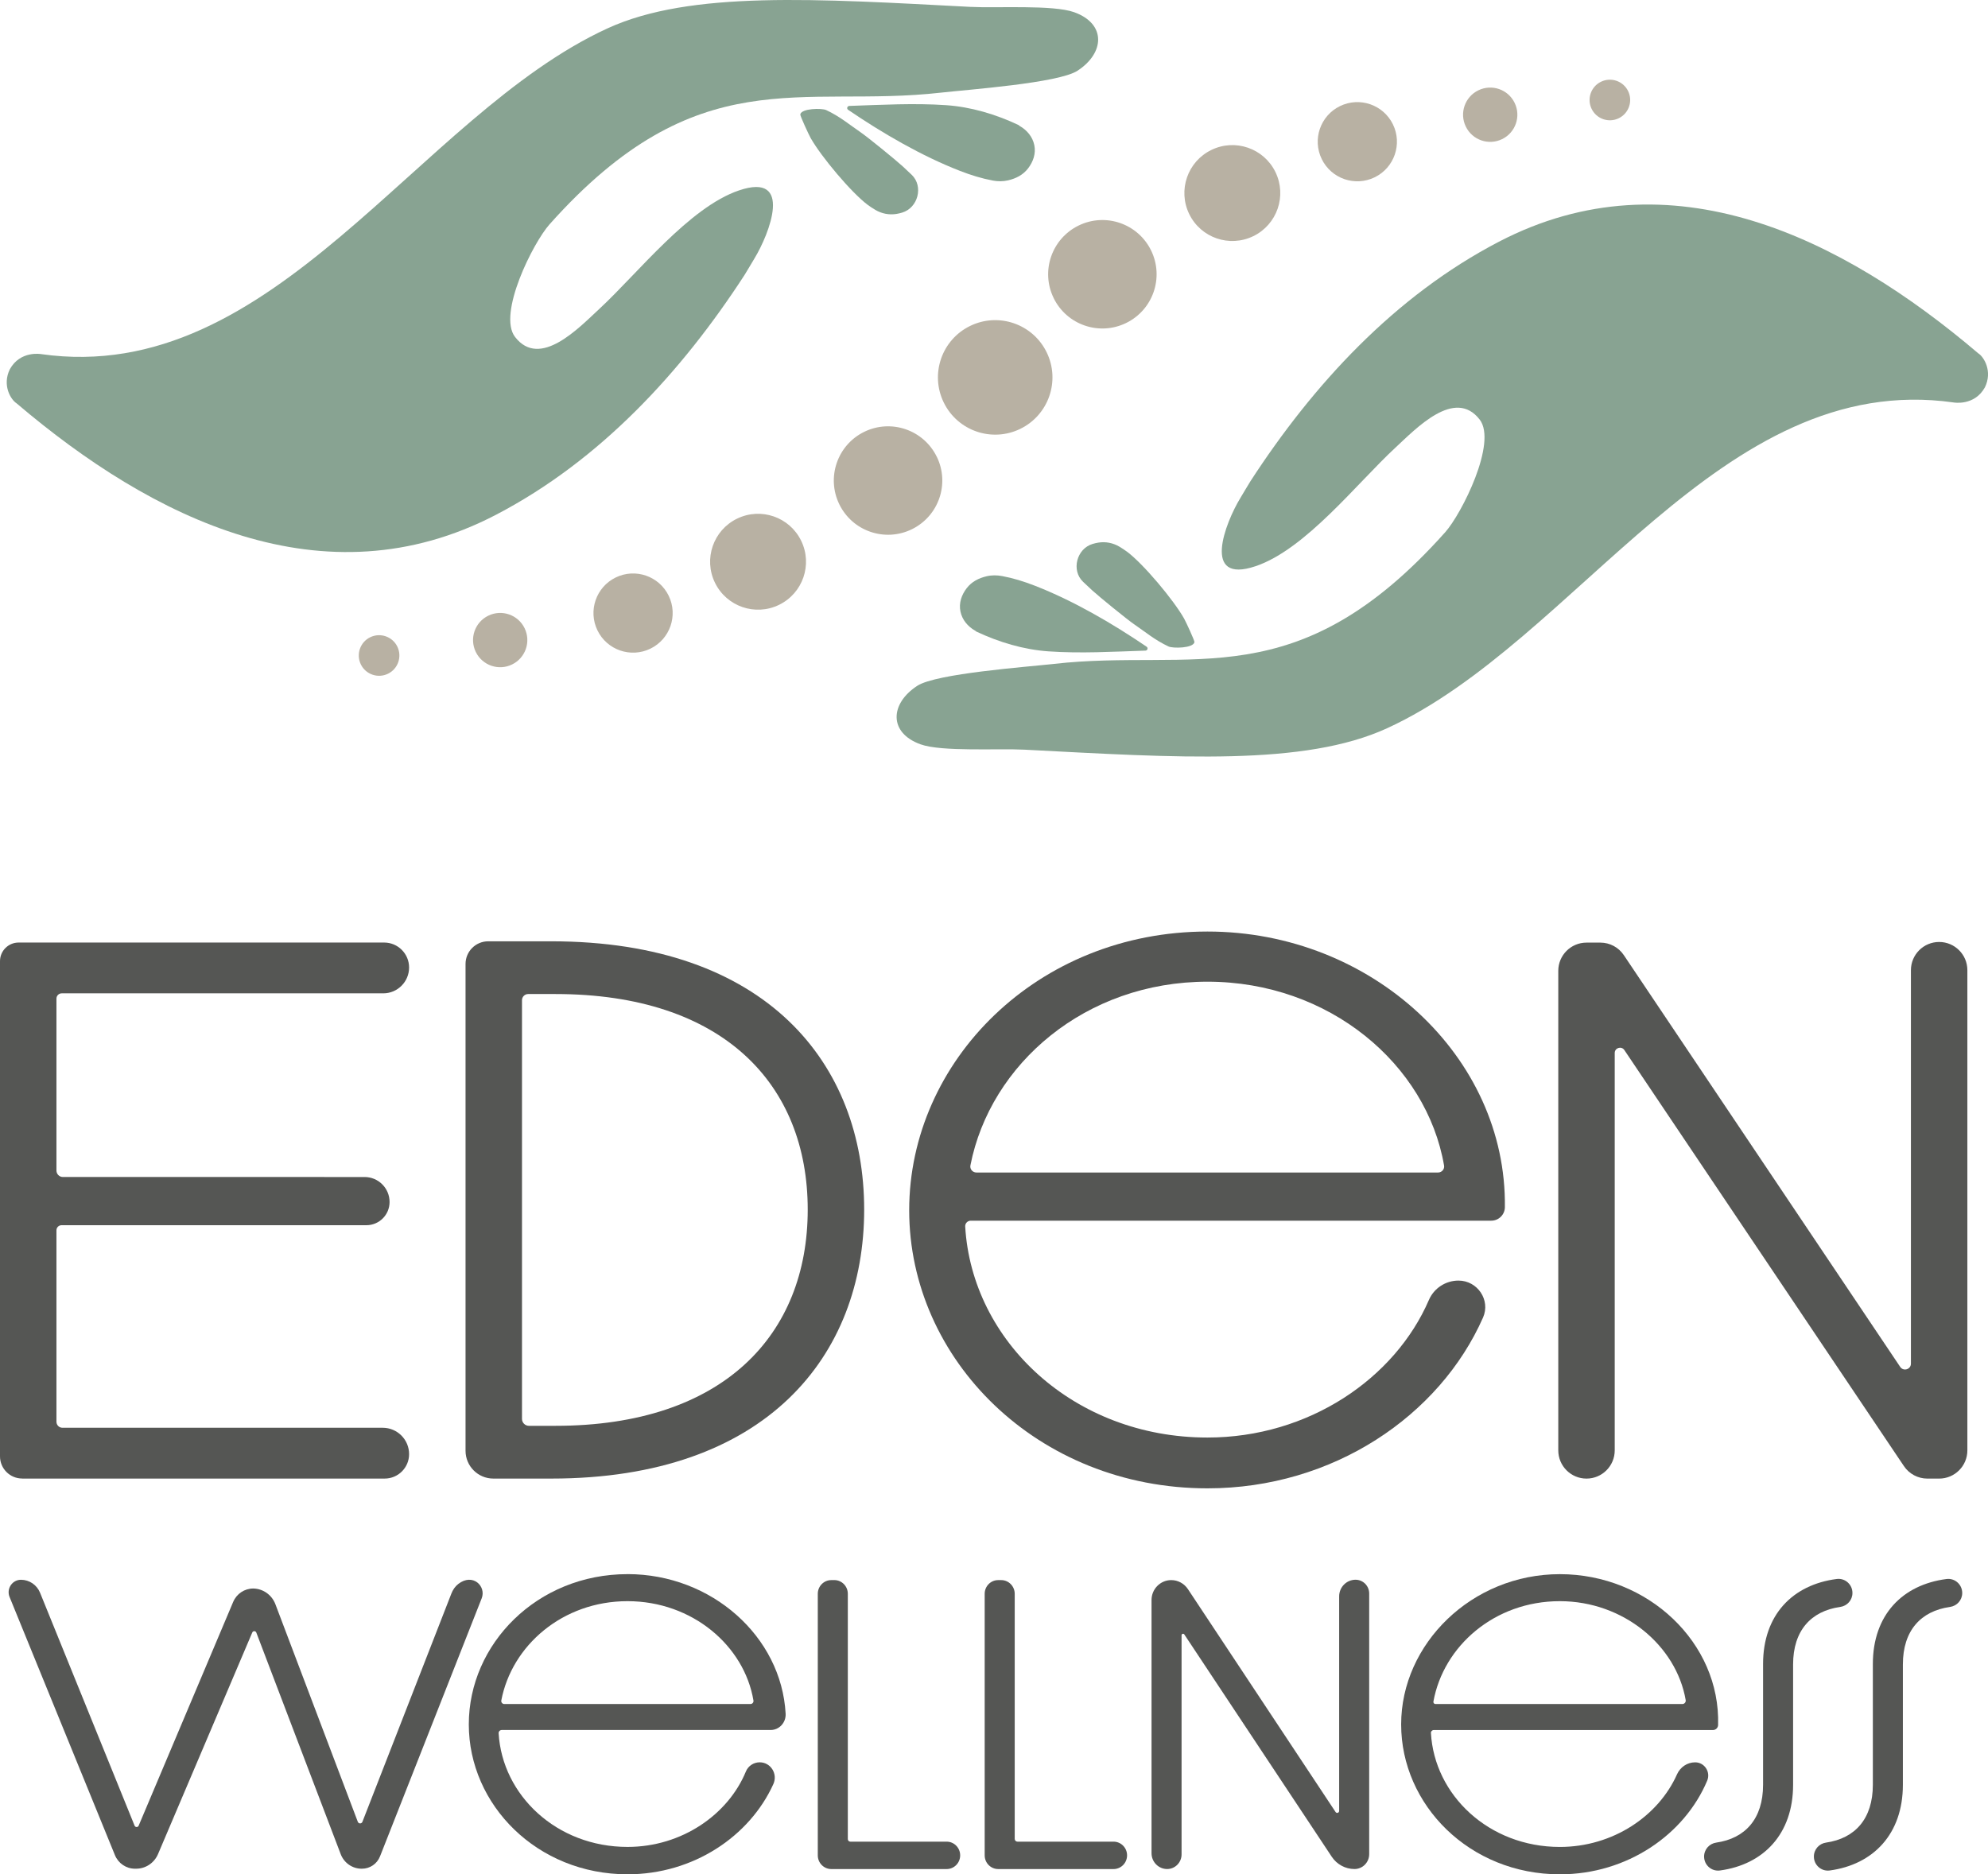 <?xml version="1.0" encoding="UTF-8"?>
<svg xmlns="http://www.w3.org/2000/svg" id="Capa_2" data-name="Capa 2" viewBox="0 0 803.67 757.83">
  <defs>
    <style>
      .cls-1 {
        fill: none;
      }

      .cls-2 {
        fill: #88a392;
      }

      .cls-3 {
        fill: #b8b1a3;
      }

      .cls-4 {
        fill: #555654;
      }
    </style>
  </defs>
  <g id="Capa_1-2" data-name="Capa 1">
    <g>
      <g>
        <path class="cls-1" d="M485.42,396.92c-50.43,0-89.59,34.76-96.35,77.15h192.42c-5.64-42.13-46.49-77.15-96.07-77.15Z"></path>
        <path class="cls-1" d="M224.54,401.92h-13.52v174.58h13.52c67.9,0,101.99-37.13,101.99-87.42s-34.09-87.16-101.99-87.16Z"></path>
        <path class="cls-4" d="M222.85,380.59h-25.49c-5.06,0-9.16,4.1-9.16,9.16v196.82c0,6.22,5.04,11.25,11.25,11.25h23.4c87.06,0,126.5-49.77,126.5-108.75s-39.44-108.48-126.5-108.48ZM224.54,576.49h-10.71c-1.55,0-2.81-1.26-2.81-2.81v-169.27c0-1.38,1.12-2.5,2.5-2.5h11.02c67.9,0,101.99,36.6,101.99,87.16s-34.09,87.42-101.99,87.42Z"></path>
        <path class="cls-4" d="M488.13,376.64c-68.74,0-120.58,52.4-120.58,112.7s51.84,112.43,120.58,112.43c50.73,0,93.85-29.3,111.4-69.05,3.11-7.04-2.22-14.95-9.92-14.95h0c-5.2,0-9.91,3.08-11.97,7.85-13.7,31.72-48.59,55.61-89.51,55.61-54.03,0-95.25-38.97-97.94-85.34-.07-1.27.97-2.34,2.24-2.34h210.43c3.01,0,5.47-2.43,5.5-5.44.78-60.8-53.75-111.47-120.24-111.47ZM394.71,474.07c-1.52,0-2.71-1.39-2.41-2.88,8.04-41.07,46.56-74.27,95.84-74.27s88.61,33.48,95.64,74.34c.25,1.47-.92,2.81-2.41,2.81h-186.66Z"></path>
        <path class="cls-4" d="M768.17,552.66l-111.73-166.49c-2.12-3.16-5.67-5.05-9.47-5.05h-5.61c-6.3,0-11.41,5.11-11.41,11.41v193.89c0,6.3,5.11,11.41,11.41,11.41h0c6.3,0,11.41-5.11,11.41-11.41v-160.67c0-2.1,2.72-2.93,3.89-1.19l113.02,168.22c2.12,3.15,5.67,5.05,9.47,5.05h4.77c6.3,0,11.41-5.11,11.41-11.41v-194.15c0-6.3-5.11-11.41-11.41-11.41h0c-6.3,0-11.41,5.11-11.41,11.41v159.08c0,2.34-3.03,3.26-4.33,1.32Z"></path>
        <path class="cls-4" d="M8.97,597.82h146.53c5.46,0,9.88-4.42,9.88-9.88h0c0-5.89-4.77-10.66-10.66-10.66H25.25c-1.34,0-2.43-1.09-2.43-2.43v-77.41c0-1.14.92-2.06,2.06-2.06h123.23c5.18,0,9.38-4.2,9.38-9.38h0c0-5.58-4.52-10.11-10.11-10.11H25.43c-1.44,0-2.61-1.17-2.61-2.61v-69.52c0-1.17.95-2.13,2.13-2.13h129.98c5.77,0,10.45-4.68,10.45-10.45h0c0-5.57-4.52-10.09-10.09-10.09H7.53c-4.16,0-7.53,3.37-7.53,7.53v200.21c0,4.95,4.01,8.97,8.97,8.97Z"></path>
      </g>
      <g>
        <path class="cls-1" d="M630.58,647.39c-26.84,0-47.67,18.74-51.27,41.59h102.4c-3-22.71-24.74-41.59-51.12-41.59Z"></path>
        <path class="cls-1" d="M253.69,647.39c-26.84,0-47.67,18.74-51.27,41.59h102.4c-3-22.71-24.74-41.59-51.12-41.59Z"></path>
        <g>
          <path class="cls-4" d="M253.69,636.46c-36.58,0-64.17,28.25-64.17,60.75s27.59,60.61,64.17,60.61c26.69,0,49.41-15.43,58.95-36.48,1.86-4.11-1.06-8.8-5.52-8.8h0c-2.42,0-4.65,1.44-5.58,3.7-7.13,17.36-25.85,30.51-47.85,30.51-28.73,0-50.65-20.97-52.11-45.95-.04-.72.54-1.32,1.25-1.32h108.69c3.53,0,6.28-3.03,6.08-6.6-1.69-31.13-29.85-56.43-63.91-56.43ZM203.86,688.98c-.75,0-1.34-.7-1.2-1.45,4.23-22.19,24.75-40.14,51.02-40.14s47.21,18.09,50.91,40.16c.13.75-.46,1.43-1.21,1.43h-99.52Z"></path>
          <path class="cls-4" d="M337.27,638.87h-1.21c-3.02,0-5.46,2.48-5.46,5.54v105.75c0,3.06,2.45,5.54,5.46,5.54h46.64c3.02,0,5.46-2.48,5.46-5.54h0c0-3.06-2.45-5.54-5.46-5.54h-38.94c-.57,0-1.02-.46-1.02-1.04v-99.18c0-3.06-2.45-5.54-5.46-5.54Z"></path>
          <path class="cls-4" d="M404.74,638.87h-1.21c-3.02,0-5.46,2.48-5.46,5.54v105.75c0,3.06,2.45,5.54,5.46,5.54h46.64c3.02,0,5.46-2.48,5.46-5.54h0c0-3.06-2.45-5.54-5.46-5.54h-38.86c-.61,0-1.1-.5-1.1-1.11v-99.1c0-3.06-2.45-5.54-5.46-5.54Z"></path>
          <path class="cls-4" d="M539.93,732.65l-59.7-90.13c-1.51-2.28-4.04-3.65-6.75-3.65h0c-4.39,0-7.96,3.61-7.96,8.06v102.37c0,3.53,2.83,6.39,6.31,6.39h0c3.22,0,5.83-2.65,5.83-5.91v-88.6c0-.61.78-.85,1.11-.34l59.61,89.89c2.06,3.1,5.5,4.96,9.19,4.96h0c3.28,0,5.94-2.69,5.94-6.02v-105.37c0-3.08-2.47-5.58-5.51-5.58h0c-3.66,0-6.63,3.01-6.63,6.72v86.75c0,.79-1.01,1.1-1.45.45Z"></path>
          <path class="cls-4" d="M685.27,712.55c-3.18,0-6.02,1.93-7.33,4.87-7.47,16.78-25.85,29.34-47.35,29.34-28.78,0-50.73-21.04-52.12-46.07-.04-.65.49-1.19,1.13-1.19h112.86c1.12,0,2.07-.89,2.1-2.03.97-33.18-28.26-61-63.96-61s-64.17,28.25-64.17,60.75,27.59,60.61,64.17,60.61c27.26,0,50.4-16.11,59.55-37.86,1.48-3.52-1.09-7.42-4.87-7.42h0ZM630.58,647.39c25.77,0,47.1,18,50.88,40,.14.83-.51,1.59-1.35,1.59h-99.81c-.52,0-.92-.48-.83-.99,4.04-22.4,24.66-40.6,51.1-40.6Z"></path>
          <path class="cls-4" d="M748.87,644.06c0-3.45-3-6.08-6.37-5.64-17.82,2.31-29.76,14.52-29.76,34.38v48.83c0,13.77-7.23,21.69-18.91,23.37-2.81.4-4.93,2.77-4.93,5.64h0c0,3.45,3.01,6.09,6.39,5.64,17.68-2.38,29.59-14.81,29.59-34.64v-48.69c0-13.66,7.24-21.57,19.05-23.23,2.81-.4,4.94-2.76,4.94-5.64h0Z"></path>
          <path class="cls-4" d="M757.12,672.8v48.83c0,13.77-7.23,21.69-18.91,23.37-2.81.4-4.93,2.77-4.93,5.64h0c0,3.45,3.01,6.09,6.39,5.64,17.68-2.38,29.59-14.81,29.59-34.64v-48.69c0-13.66,7.24-21.57,19.05-23.23,2.81-.4,4.94-2.76,4.94-5.64h0c0-3.45-3-6.09-6.37-5.65-17.82,2.31-29.76,14.52-29.76,34.38Z"></path>
          <path class="cls-4" d="M185.27,640.43c-1.28.99-2.21,2.38-2.8,3.9l-35.96,92.27c-.33.86-1.53.85-1.86,0l-33.32-87.98c-1.42-3.74-4.92-6.25-8.88-6.35h-.07c-3.54,0-6.73,2.13-8.12,5.43,0,0-38.21,90.47-38.21,90.47-.31.73-1.34.72-1.64-.01l-38.21-94.17c-1.29-3.18-4.34-5.25-7.73-5.25h0c-3.54,0-5.95,3.65-4.6,6.96l42.59,104.37c1.36,3.32,4.55,5.49,8.1,5.49h.47c3.85,0,7.32-2.32,8.85-5.9l38.1-89.6c.31-.74,1.35-.72,1.64.03l34.12,89.6c1.35,3.53,4.7,5.87,8.44,5.87h.14c3.24,0,6.12-1.97,7.31-4.99,8.43-21.4,41.1-104.33,41.1-104.33,1.92-4.89-3.59-10.35-9.46-5.81Z"></path>
        </g>
      </g>
      <g>
        <g>
          <path class="cls-2" d="M799.73,142.86c-55.03-46.83-124.43-81.23-193.78-45.13-42.19,21.96-75.09,57.79-100.44,96.83-.93,1.44-2.92,4.9-4.11,6.84-6.01,9.89-15.9,35,6.23,27.51,20.19-6.83,40.95-33.55,56.49-47.92,8.22-7.6,24-24.39,34.07-11.33,7.15,9.29-7.28,38.05-13.95,45.53-59.88,67.14-101.6,46.84-158.2,53.24-11.01,1.24-47.56,3.86-55.23,8.86-11.04,7.19-11.65,18.99,1.34,23.66,8.58,3.08,31.29,1.6,41.99,2.16,61.77,3.21,113.07,6.72,146.62-8.67,76.92-35.3,134.67-145.16,229.04-131.71,0,0,8.39,1.53,12.62-6.12,3.19-6.53-.42-12.31-2.68-13.75Z"></path>
          <path class="cls-2" d="M394.23,254.99c.16.09.26.22.38.33,9.25,4.37,19.28,7.35,29.27,8.04,12.94.9,26.17.13,39.16-.3.86-.03,1.2-1.09.5-1.57-13.8-9.4-29.69-18.65-45.21-24.68-4.47-1.74-8.79-3.07-13.19-3.89-2.09-.39-4.24-.42-6.31.08-3.13.74-5.99,2.16-8.02,4.8-2.11,2.73-3.24,6.05-2.54,9.44.7,3.37,2.95,6.05,5.96,7.77Z"></path>
          <path class="cls-2" d="M455.57,223.04c-.92-.68-1.94-1.36-3.04-2.01-2.56-1.52-5.58-2.13-8.57-1.63-.76.13-1.51.3-2.24.52-6.5,1.93-8.71,10.68-3.91,15.28,1.7,1.63,3.06,2.89,3.67,3.45,2.9,2.65,14.26,11.9,17.03,13.78,4.45,3.03,8.32,6.35,13.89,8.96,1.75.82,9.94.73,10.47-1.74.12-.55-3.47-8.28-4.19-9.56-4.24-7.52-16.47-22.11-23.11-27.06Z"></path>
        </g>
        <g>
          <path class="cls-2" d="M300.89,111.34c.93-1.44,2.92-4.9,4.11-6.85,6.01-9.89,15.9-35-6.23-27.51-20.19,6.83-40.95,33.55-56.49,47.92-8.22,7.6-24,24.39-34.07,11.33-7.15-9.29,7.28-38.05,13.95-45.53,59.88-67.14,101.6-46.84,158.2-53.24,11.01-1.24,47.56-3.86,55.23-8.86,11.04-7.19,11.65-18.99-1.34-23.66-8.58-3.08-31.29-1.6-41.99-2.16-61.77-3.21-113.07-6.72-146.62,8.67C168.73,46.75,110.98,156.62,16.6,143.17c0,0-8.39-1.53-12.62,6.12-3.19,6.53.42,12.31,2.68,13.75,55.03,46.83,124.43,81.23,193.78,45.13,42.19-21.96,75.09-57.79,100.44-96.82Z"></path>
          <path class="cls-2" d="M401.26,72.99c2.09.39,4.24.41,6.31-.08,3.13-.74,5.99-2.16,8.02-4.8,2.11-2.73,3.24-6.05,2.54-9.44-.7-3.37-2.95-6.05-5.96-7.77-.16-.09-.26-.22-.38-.33-9.25-4.37-19.28-7.35-29.27-8.04-12.94-.9-26.17-.13-39.16.3-.86.03-1.2,1.09-.5,1.57,13.8,9.4,29.69,18.66,45.21,24.69,4.47,1.74,8.79,3.07,13.19,3.89Z"></path>
          <path class="cls-2" d="M350.82,82.85c.92.68,1.94,1.36,3.04,2.01,2.56,1.52,5.58,2.13,8.57,1.63.76-.13,1.51-.3,2.24-.52,6.5-1.93,8.71-10.68,3.91-15.28-1.7-1.64-3.06-2.89-3.67-3.45-2.9-2.65-14.26-11.9-17.03-13.78-4.45-3.03-8.32-6.35-13.89-8.96-1.75-.82-9.94-.72-10.47,1.74-.12.55,3.47,8.28,4.19,9.56,4.24,7.52,16.47,22.11,23.11,27.06Z"></path>
        </g>
        <path class="cls-3" d="M607.24,56.25c5.45-2.65,7.72-9.22,5.06-14.67-2.65-5.45-9.22-7.72-14.67-5.06-5.45,2.65-7.72,9.22-5.06,14.67,2.65,5.45,9.22,7.72,14.67,5.06Z"></path>
        <path class="cls-3" d="M555.72,71.69c7.95-3.87,11.26-13.45,7.39-21.4-3.87-7.95-13.45-11.26-21.4-7.39-7.95,3.87-11.26,13.45-7.39,21.4,3.87,7.95,13.45,11.26,21.4,7.39Z"></path>
        <path class="cls-3" d="M506.67,95.48c9.62-4.69,13.63-16.29,8.94-25.91-4.69-9.63-16.29-13.63-25.91-8.94-9.63,4.68-13.63,16.29-8.95,25.91,4.68,9.63,16.29,13.63,25.91,8.94Z"></path>
        <path class="cls-3" d="M425.93,120.48c5.3,10.89,18.42,15.42,29.31,10.12,10.89-5.3,15.41-18.42,10.12-29.3-5.3-10.89-18.42-15.42-29.3-10.12-10.89,5.3-15.42,18.42-10.12,29.3Z"></path>
        <path class="cls-3" d="M412.45,173.4c11.49-5.59,16.28-19.45,10.68-30.94-5.59-11.49-19.45-16.28-30.94-10.68-11.49,5.59-16.28,19.45-10.68,30.94,5.59,11.49,19.45,16.28,30.94,10.68Z"></path>
        <path class="cls-3" d="M197.4,248.93c-5.45,2.65-7.71,9.22-5.06,14.67,2.65,5.45,9.22,7.72,14.67,5.06,5.45-2.65,7.72-9.22,5.06-14.67-2.65-5.45-9.22-7.71-14.67-5.06Z"></path>
        <path class="cls-3" d="M149.66,257.65c-4.07,1.98-5.77,6.89-3.79,10.97,1.98,4.07,6.89,5.77,10.97,3.79,4.07-1.98,5.77-6.89,3.79-10.97-1.98-4.07-6.89-5.77-10.97-3.79Z"></path>
        <path class="cls-3" d="M248.92,233.48c-7.95,3.87-11.26,13.45-7.39,21.4,3.87,7.95,13.45,11.26,21.4,7.39,7.95-3.87,11.26-13.45,7.39-21.4-3.87-7.95-13.45-11.26-21.4-7.39Z"></path>
        <path class="cls-3" d="M297.97,209.7c-9.63,4.68-13.63,16.29-8.94,25.91,4.69,9.63,16.29,13.63,25.91,8.94,9.63-4.69,13.63-16.29,8.94-25.91-4.69-9.63-16.29-13.63-25.91-8.94Z"></path>
        <path class="cls-3" d="M378.71,184.7c-5.3-10.89-18.42-15.41-29.3-10.12-10.89,5.3-15.41,18.42-10.12,29.3,5.3,10.89,18.42,15.42,29.31,10.12,10.89-5.3,15.42-18.42,10.12-29.31Z"></path>
        <path class="cls-3" d="M654.4,47.81c4.07-1.98,5.77-6.89,3.79-10.97-1.98-4.07-6.89-5.77-10.97-3.79-4.07,1.98-5.77,6.89-3.79,10.97,1.98,4.07,6.89,5.77,10.97,3.79Z"></path>
      </g>
    </g>
  </g>
</svg>
